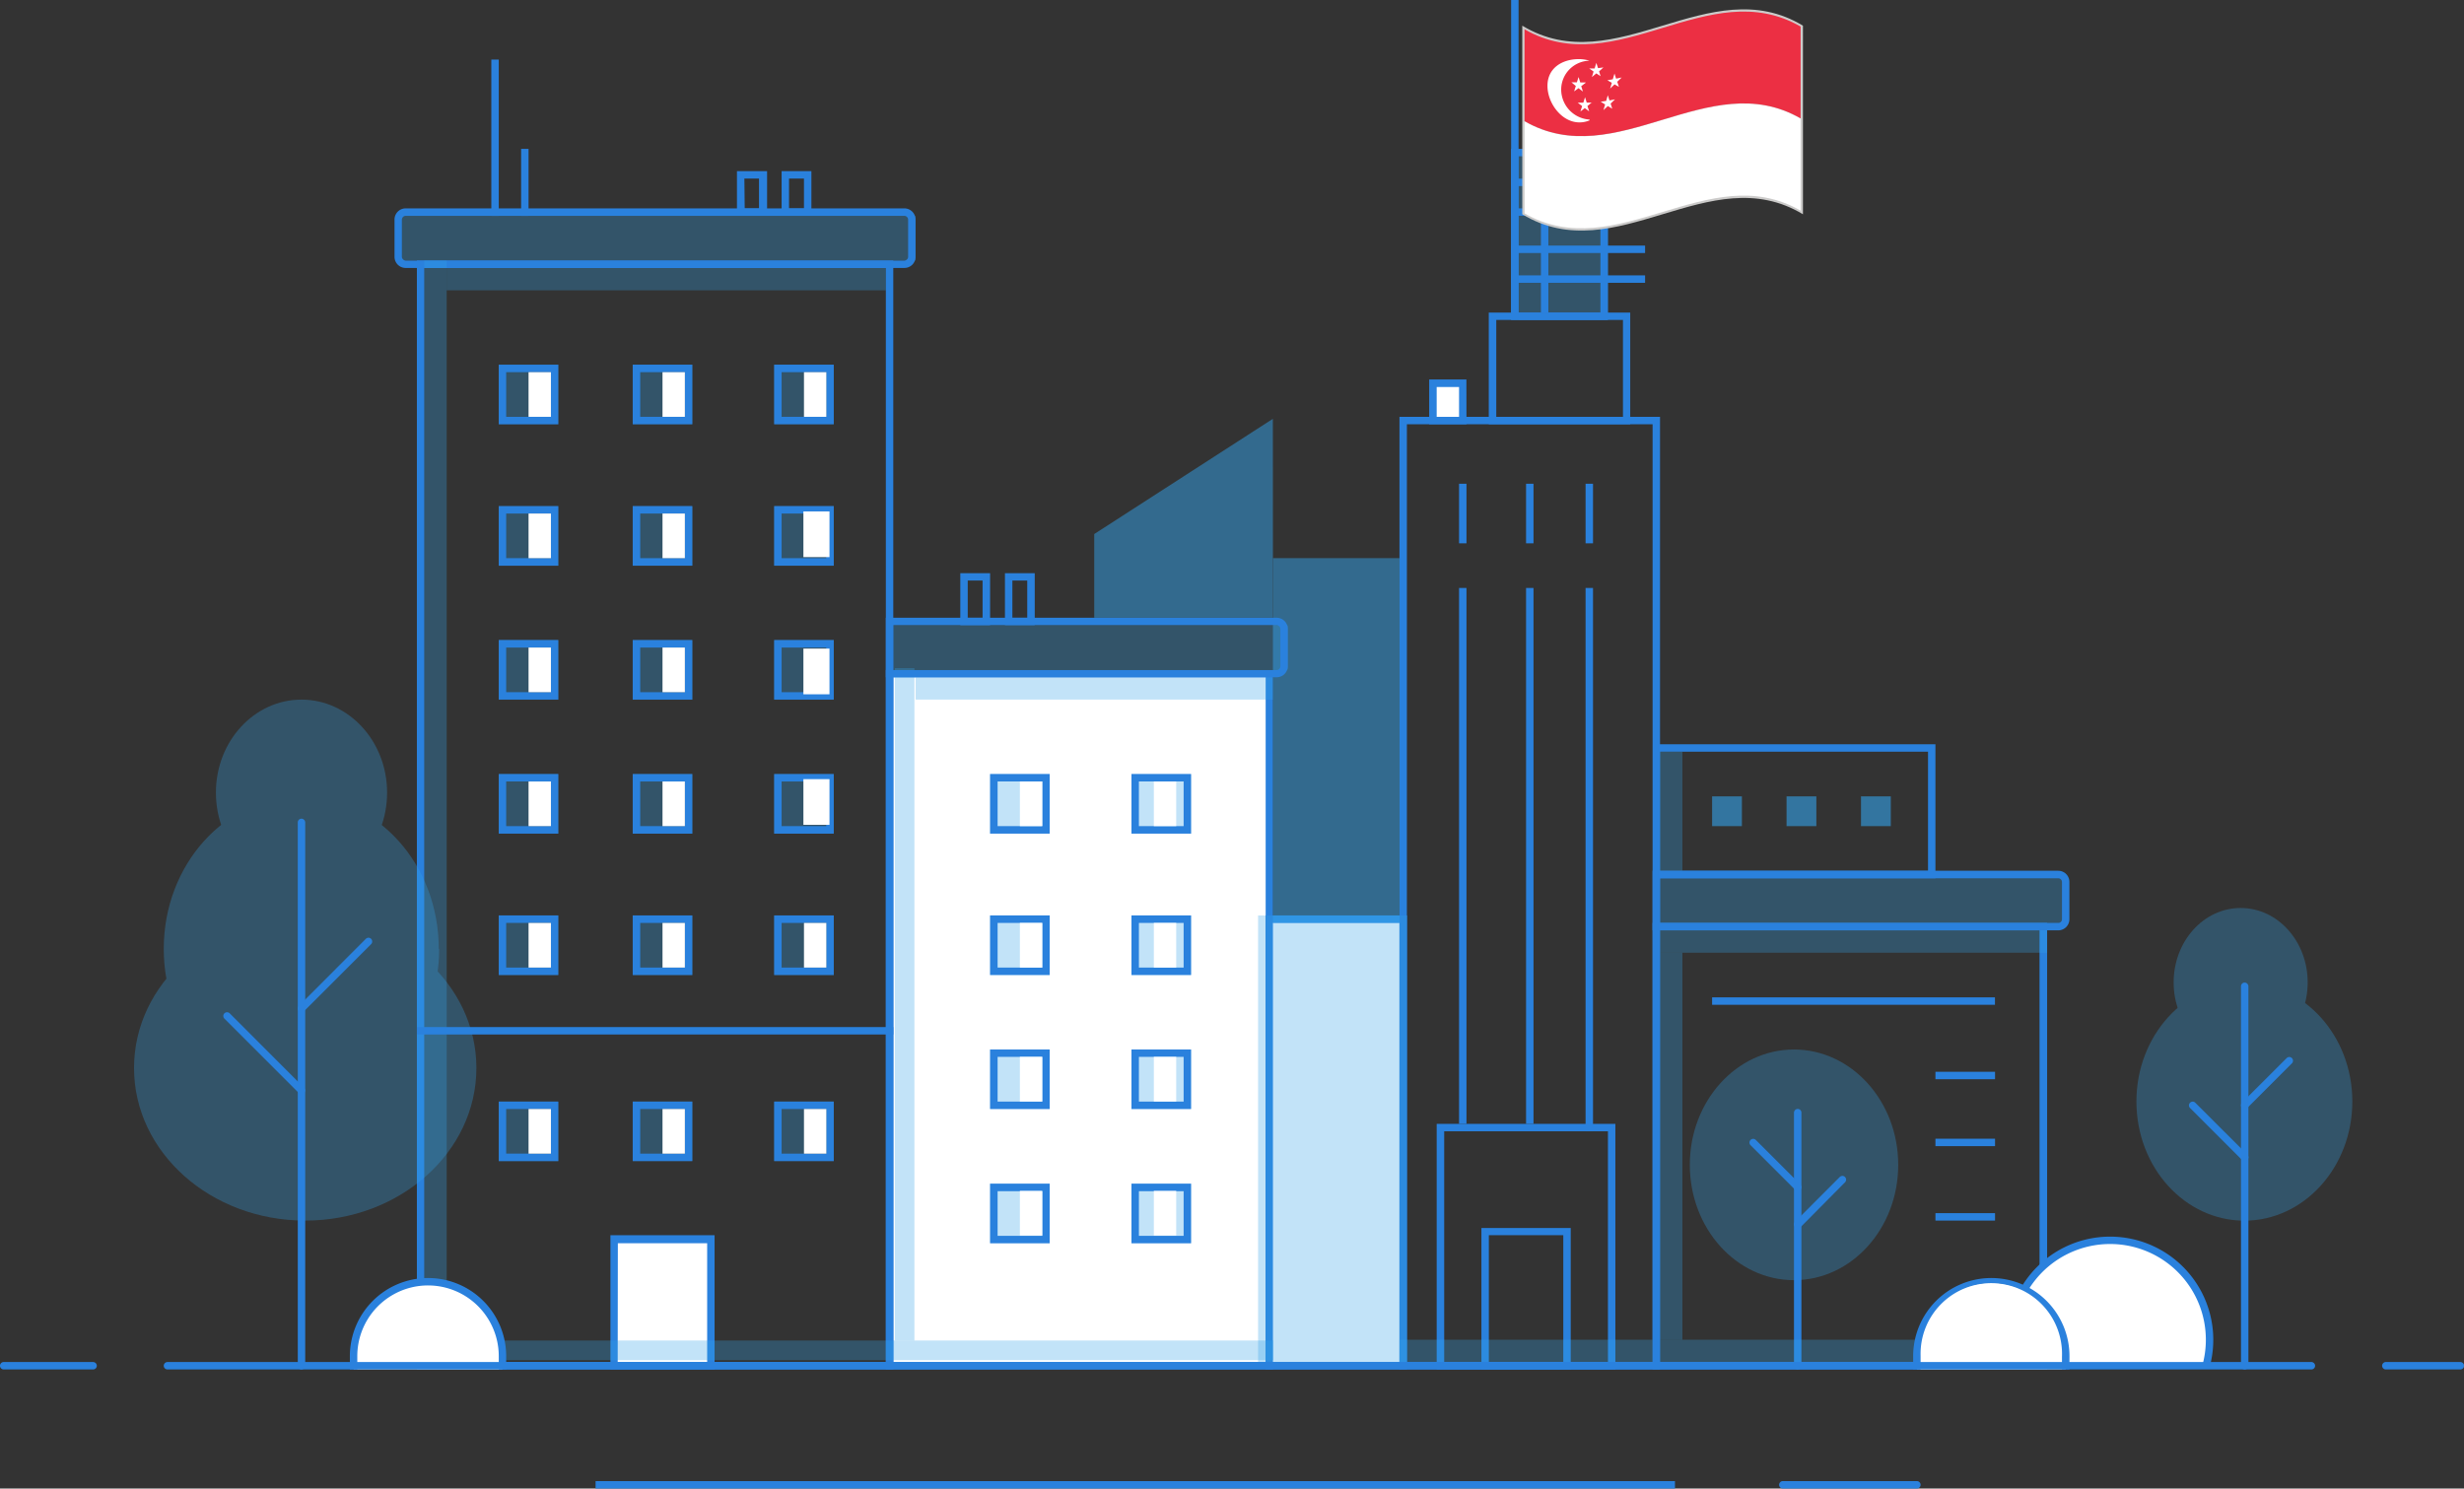 <svg xmlns="http://www.w3.org/2000/svg" xmlns:xlink="http://www.w3.org/1999/xlink" viewBox="0 0 305.16 184.38">
  <rect x="0" y="0" width="305.16" height="184.38" fill="#333333" stroke="none"/>
  <defs>
    <style>
      .cls-1 {
        fill: none;
      }

      .cls-2 {
        clip-path: url(#clip-path);
      }

      .cls-3 {
        fill: #fff;
      }

      .cls-4 {
        fill: #2a81dd;
      }

      .cls-5 {
        clip-path: url(#clip-path-2);
      }

      .cls-6 {
        opacity: 0.3;
      }

      .cls-7 {
        clip-path: url(#clip-path-3);
      }

      .cls-8 {
        fill: #34a2e9;
      }

      .cls-9 {
        clip-path: url(#clip-path-4);
      }

      .cls-10 {
        clip-path: url(#clip-path-5);
      }

      .cls-11 {
        clip-path: url(#clip-path-6);
      }

      .cls-12 {
        opacity: 0.5;
      }

      .cls-13 {
        clip-path: url(#clip-path-7);
      }

      .cls-14 {
        clip-path: url(#clip-path-8);
      }

      .cls-15 {
        clip-path: url(#clip-path-9);
      }

      .cls-16 {
        clip-path: url(#clip-path-10);
      }

      .cls-17 {
        clip-path: url(#clip-path-11);
      }

      .cls-18 {
        clip-path: url(#clip-path-12);
      }

      .cls-19 {
        clip-path: url(#clip-path-13);
      }

      .cls-20 {
        clip-path: url(#clip-path-14);
      }

      .cls-21 {
        clip-path: url(#clip-path-15);
      }

      .cls-22 {
        clip-path: url(#clip-path-16);
      }

      .cls-23 {
        clip-path: url(#clip-path-17);
      }

      .cls-24 {
        clip-path: url(#clip-path-18);
      }

      .cls-25 {
        clip-path: url(#clip-path-19);
      }

      .cls-26 {
        opacity: 0.6;
      }

      .cls-27 {
        clip-path: url(#clip-path-20);
      }

      .cls-28 {
        clip-path: url(#clip-path-21);
      }

      .cls-29 {
        clip-path: url(#clip-path-22);
      }

      .cls-30 {
        clip-path: url(#clip-path-23);
      }

      .cls-31 {
        clip-path: url(#clip-path-24);
      }

      .cls-32 {
        clip-path: url(#clip-path-25);
      }

      .cls-33 {
        clip-path: url(#clip-path-26);
      }

      .cls-34 {
        clip-path: url(#clip-path-27);
      }

      .cls-35 {
        clip-path: url(#clip-path-28);
      }

      .cls-36 {
        clip-path: url(#clip-path-29);
      }

      .cls-37 {
        clip-path: url(#clip-path-30);
      }

      .cls-38 {
        clip-path: url(#clip-path-31);
      }

      .cls-39 {
        clip-path: url(#clip-path-32);
      }

      .cls-40 {
        clip-path: url(#clip-path-33);
      }

      .cls-41 {
        clip-path: url(#clip-path-34);
      }

      .cls-42 {
        clip-path: url(#clip-path-35);
      }

      .cls-43 {
        clip-path: url(#clip-path-36);
      }

      .cls-44 {
        clip-path: url(#clip-path-37);
      }

      .cls-45 {
        clip-path: url(#clip-path-38);
      }

      .cls-46 {
        clip-path: url(#clip-path-39);
      }

      .cls-47 {
        clip-path: url(#clip-path-40);
      }

      .cls-48 {
        clip-path: url(#clip-path-41);
      }

      .cls-49 {
        clip-path: url(#clip-path-42);
      }

      .cls-50 {
        clip-path: url(#clip-path-43);
      }

      .cls-51 {
        clip-path: url(#clip-path-44);
      }

      .cls-52 {
        clip-path: url(#clip-path-45);
      }

      .cls-53 {
        clip-path: url(#clip-path-46);
      }

      .cls-54 {
        clip-path: url(#clip-path-47);
      }

      .cls-55 {
        clip-path: url(#clip-path-48);
      }

      .cls-56 {
        clip-path: url(#clip-path-49);
      }

      .cls-57 {
        clip-path: url(#clip-path-50);
      }

      .cls-58 {
        fill: #cccbca;
      }

      .cls-59 {
        fill: #ec2f43;
      }
    </style>
    <clipPath id="clip-path" transform="translate(0)">
      <rect class="cls-1" width="305.15" height="184.38"/>
    </clipPath>
    <clipPath id="clip-path-2" transform="translate(0)">
      <rect class="cls-1" width="305.16" height="184.38"/>
    </clipPath>
    <clipPath id="clip-path-3" transform="translate(0)">
      <rect class="cls-1" x="264.59" y="112.47" width="26.74" height="38.72"/>
    </clipPath>
    <clipPath id="clip-path-4" transform="translate(0)">
      <rect class="cls-1" x="188.07" y="18.44" width="11.06" height="21.2"/>
    </clipPath>
    <clipPath id="clip-path-5" transform="translate(0)">
      <rect class="cls-1" x="49.78" y="26.74" width="63.61" height="5.53"/>
    </clipPath>
    <clipPath id="clip-path-6" transform="translate(0)">
      <rect class="cls-1" x="155.8" y="113.4" width="18.44" height="55.31"/>
    </clipPath>
    <clipPath id="clip-path-7" transform="translate(0)">
      <rect class="cls-1" x="135.52" y="51.88" width="37.8" height="62.43"/>
    </clipPath>
    <clipPath id="clip-path-8" transform="translate(0)">
      <rect class="cls-1" x="209.28" y="129.99" width="25.81" height="28.58"/>
    </clipPath>
    <clipPath id="clip-path-9" transform="translate(0)">
      <rect class="cls-1" x="205.13" y="108.33" width="50.71" height="6.45"/>
    </clipPath>
    <clipPath id="clip-path-10" transform="translate(0)">
      <rect class="cls-1" x="110.63" y="77.44" width="48.86" height="5.53"/>
    </clipPath>
    <clipPath id="clip-path-11" transform="translate(0)">
      <rect class="cls-1" x="16.59" y="86.66" width="42.41" height="64.53"/>
    </clipPath>
    <clipPath id="clip-path-12" transform="translate(0)">
      <rect class="cls-1" x="205.59" y="115.24" width="47.94" height="2.77"/>
    </clipPath>
    <clipPath id="clip-path-13" transform="translate(0)">
      <rect class="cls-1" x="173.32" y="165.95" width="31.34" height="2.77"/>
    </clipPath>
    <clipPath id="clip-path-14" transform="translate(0)">
      <rect class="cls-1" x="52.59" y="166.05" width="105.12" height="2.43"/>
    </clipPath>
    <clipPath id="clip-path-15" transform="translate(0)">
      <rect class="cls-1" x="205.59" y="165.95" width="34.11" height="2.77"/>
    </clipPath>
    <clipPath id="clip-path-16" transform="translate(0)">
      <rect class="cls-1" x="110.82" y="82.76" width="2.43" height="83.29"/>
    </clipPath>
    <clipPath id="clip-path-17" transform="translate(0)">
      <rect class="cls-1" x="52.55" y="32.27" width="2.77" height="133.68"/>
    </clipPath>
    <clipPath id="clip-path-18" transform="translate(0)">
      <rect class="cls-1" x="113.4" y="83.89" width="44.25" height="2.77"/>
    </clipPath>
    <clipPath id="clip-path-19" transform="translate(0)">
      <rect class="cls-1" x="55.32" y="33.19" width="54.39" height="2.77"/>
    </clipPath>
    <clipPath id="clip-path-20" transform="translate(0)">
      <rect class="cls-1" x="212.04" y="98.64" width="3.69" height="3.69"/>
    </clipPath>
    <clipPath id="clip-path-21" transform="translate(0)">
      <rect class="cls-1" x="221.26" y="98.64" width="3.69" height="3.69"/>
    </clipPath>
    <clipPath id="clip-path-22" transform="translate(0)">
      <rect class="cls-1" x="230.48" y="98.64" width="3.69" height="3.69"/>
    </clipPath>
    <clipPath id="clip-path-23" transform="translate(0)">
      <rect class="cls-1" x="140.13" y="129.99" width="7.38" height="7.38"/>
    </clipPath>
    <clipPath id="clip-path-24" transform="translate(0)">
      <rect class="cls-1" x="122.62" y="129.99" width="7.38" height="7.38"/>
    </clipPath>
    <clipPath id="clip-path-25" transform="translate(0)">
      <rect class="cls-1" x="140.13" y="146.59" width="7.38" height="7.38"/>
    </clipPath>
    <clipPath id="clip-path-26" transform="translate(0)">
      <rect class="cls-1" x="122.62" y="146.59" width="7.38" height="7.38"/>
    </clipPath>
    <clipPath id="clip-path-27" transform="translate(0)">
      <rect class="cls-1" x="140.13" y="95.88" width="7.38" height="7.38"/>
    </clipPath>
    <clipPath id="clip-path-28" transform="translate(0)">
      <rect class="cls-1" x="122.62" y="95.88" width="7.38" height="7.38"/>
    </clipPath>
    <clipPath id="clip-path-29" transform="translate(0)">
      <rect class="cls-1" x="140.13" y="113.4" width="7.38" height="7.38"/>
    </clipPath>
    <clipPath id="clip-path-30" transform="translate(0)">
      <rect class="cls-1" x="122.62" y="113.4" width="7.38" height="7.38"/>
    </clipPath>
    <clipPath id="clip-path-31" transform="translate(0)">
      <rect class="cls-1" x="95.88" y="45.17" width="7.38" height="7.38"/>
    </clipPath>
    <clipPath id="clip-path-32" transform="translate(0)">
      <rect class="cls-1" x="78.36" y="45.17" width="7.38" height="7.38"/>
    </clipPath>
    <clipPath id="clip-path-33" transform="translate(0)">
      <rect class="cls-1" x="95.88" y="62.69" width="7.38" height="7.38"/>
    </clipPath>
    <clipPath id="clip-path-34" transform="translate(0)">
      <rect class="cls-1" x="78.36" y="62.69" width="7.38" height="7.38"/>
    </clipPath>
    <clipPath id="clip-path-35" transform="translate(0)">
      <rect class="cls-1" x="95.88" y="79.29" width="7.38" height="7.38"/>
    </clipPath>
    <clipPath id="clip-path-36" transform="translate(0)">
      <rect class="cls-1" x="78.36" y="79.29" width="7.38" height="7.38"/>
    </clipPath>
    <clipPath id="clip-path-37" transform="translate(0)">
      <rect class="cls-1" x="95.88" y="95.88" width="7.38" height="7.38"/>
    </clipPath>
    <clipPath id="clip-path-38" transform="translate(0)">
      <rect class="cls-1" x="78.36" y="95.88" width="7.38" height="7.38"/>
    </clipPath>
    <clipPath id="clip-path-39" transform="translate(0)">
      <rect class="cls-1" x="61.77" y="45.17" width="7.38" height="7.38"/>
    </clipPath>
    <clipPath id="clip-path-40" transform="translate(0)">
      <rect class="cls-1" x="61.77" y="62.69" width="7.38" height="7.38"/>
    </clipPath>
    <clipPath id="clip-path-41" transform="translate(0)">
      <rect class="cls-1" x="61.77" y="79.29" width="7.38" height="7.38"/>
    </clipPath>
    <clipPath id="clip-path-42" transform="translate(0)">
      <rect class="cls-1" x="61.77" y="95.88" width="7.38" height="7.38"/>
    </clipPath>
    <clipPath id="clip-path-43" transform="translate(0)">
      <rect class="cls-1" x="95.88" y="113.4" width="7.38" height="7.38"/>
    </clipPath>
    <clipPath id="clip-path-44" transform="translate(0)">
      <rect class="cls-1" x="78.36" y="113.4" width="7.38" height="7.38"/>
    </clipPath>
    <clipPath id="clip-path-45" transform="translate(0)">
      <rect class="cls-1" x="61.77" y="113.4" width="7.38" height="7.38"/>
    </clipPath>
    <clipPath id="clip-path-46" transform="translate(0)">
      <rect class="cls-1" x="95.88" y="136.44" width="7.38" height="7.38"/>
    </clipPath>
    <clipPath id="clip-path-47" transform="translate(0)">
      <rect class="cls-1" x="78.36" y="136.44" width="7.38" height="7.38"/>
    </clipPath>
    <clipPath id="clip-path-48" transform="translate(0)">
      <rect class="cls-1" x="61.77" y="136.44" width="7.38" height="7.38"/>
    </clipPath>
    <clipPath id="clip-path-49" transform="translate(0)">
      <rect class="cls-1" x="205.59" y="118.01" width="2.77" height="47.94"/>
    </clipPath>
    <clipPath id="clip-path-50" transform="translate(0)">
      <rect class="cls-1" x="205.59" y="93.11" width="2.77" height="14.75"/>
    </clipPath>
  </defs>
  <g id="Layer_2" data-name="Layer 2">
    <g id="Layer_1-2" data-name="Layer 1">
      <g id="Group_1011" data-name="Group 1011">
        <g class="cls-2">
          <g id="Group_525-2" data-name="Group 525-2">
            <rect id="Rectangle_244-2" data-name="Rectangle 244-2" class="cls-3" x="110.17" y="83.43" width="47.02" height="85.74"/>
            <path id="Path_1225-2" data-name="Path 1225-2" class="cls-4" d="M157.65,169.63H109.71V83h47.94Zm-47-.92h46.1V83.9h-46.1Z" transform="translate(0)"/>
            <g id="Group_524-2" data-name="Group 524-2">
              <g class="cls-5">
                <g id="Group_523-2" data-name="Group 523-2">
                  <g id="Group_381-2" data-name="Group 381-2" class="cls-6">
                    <g id="Group_380-2" data-name="Group 380-2">
                      <g class="cls-7">
                        <g id="Group_379-2" data-name="Group 379-2">
                          <path id="Path_1226-2" data-name="Path 1226-2" class="cls-8" d="M291.33,136.44c0,8.15-6,14.76-13.37,14.76s-13.37-6.6-13.37-14.76,6-14.75,13.37-14.75,13.37,6.6,13.37,14.75" transform="translate(0)"/>
                          <path id="Path_1227-2" data-name="Path 1227-2" class="cls-8" d="M285.8,121.69c0,5.09-3.72,9.22-8.3,9.22s-8.3-4.13-8.3-9.22,3.71-9.22,8.3-9.22,8.3,4.13,8.3,9.22" transform="translate(0)"/>
                        </g>
                      </g>
                    </g>
                  </g>
                  <path id="Path_1228-2" data-name="Path 1228-2" class="cls-4" d="M278,169.63a.45.45,0,0,1-.46-.46v-47a.46.46,0,0,1,.46-.46.47.47,0,0,1,.46.46h0v47a.46.46,0,0,1-.46.46" transform="translate(0)"/>
                  <path id="Path_1229-2" data-name="Path 1229-2" class="cls-4" d="M278,137.37a.47.47,0,0,1-.46-.46.49.49,0,0,1,.13-.33l5.54-5.53a.46.46,0,0,1,.65.65h0l-5.53,5.53a.47.47,0,0,1-.33.14" transform="translate(0)"/>
                  <path id="Path_1230-2" data-name="Path 1230-2" class="cls-4" d="M278,143.82a.47.47,0,0,1-.33-.14l-6.45-6.45a.46.46,0,0,1,.65-.65l6.46,6.45a.46.46,0,0,1,0,.65.47.47,0,0,1-.33.14" transform="translate(0)"/>
                  <rect id="Rectangle_246-2" data-name="Rectangle 246-2" class="cls-4" x="73.76" y="183.46" width="133.68" height="0.92"/>
                  <path id="Path_1231-2" data-name="Path 1231-2" class="cls-4" d="M237.4,184.38H220.8a.46.46,0,1,1,0-.92h16.6a.46.46,0,0,1,0,.92" transform="translate(0)"/>
                  <path id="Path_1232-2" data-name="Path 1232-2" class="cls-4" d="M253.53,169.63H204.67V114.32h48.86Zm-47.94-.92h47V115.24h-47Z" transform="translate(0)"/>
                  <rect id="Rectangle_247-2" data-name="Rectangle 247-2" class="cls-3" x="157.19" y="113.86" width="16.59" height="55.31"/>
                  <path id="Path_1233-2" data-name="Path 1233-2" class="cls-4" d="M174.24,169.63H156.73V113.39h17.51Zm-16.59-.92h15.67V114.32H157.65Z" transform="translate(0)"/>
                  <path id="Path_1234-2" data-name="Path 1234-2" class="cls-4" d="M110.63,169.63h-59V32.27h59Zm-58.08-.92h57.16V33.19H52.55Z" transform="translate(0)"/>
                  <path id="Path_1235-2" data-name="Path 1235-2" class="cls-4" d="M205.59,169.63H173.32v-118h32.27Zm-31.35-.92h30.43V52.55H174.24Z" transform="translate(0)"/>
                  <g id="Group_384-2" data-name="Group 384-2" class="cls-6">
                    <g id="Group_383-2" data-name="Group 383-2">
                      <g class="cls-9">
                        <g id="Group_382-2" data-name="Group 382-2">
                          <rect id="Rectangle_248-2" data-name="Rectangle 248-2" class="cls-8" x="188.07" y="18.44" width="11.06" height="21.2"/>
                        </g>
                      </g>
                    </g>
                  </g>
                  <path id="Path_1236-2" data-name="Path 1236-2" class="cls-4" d="M199.14,39.64h-12V18.44h12Zm-11.07-.92h10.14V19.36H188.07Z" transform="translate(0)"/>
                  <rect id="Rectangle_250-2" data-name="Rectangle 250-2" class="cls-4" x="187.15" y="22.13" width="16.59" height="0.92"/>
                  <rect id="Rectangle_251-2" data-name="Rectangle 251-2" class="cls-4" x="187.15" y="25.81" width="16.59" height="0.92"/>
                  <rect id="Rectangle_252-2" data-name="Rectangle 252-2" class="cls-4" x="187.15" y="30.42" width="16.59" height="0.92"/>
                  <rect id="Rectangle_253-2" data-name="Rectangle 253-2" class="cls-4" x="187.15" y="34.11" width="16.59" height="0.92"/>
                  <rect id="Rectangle_254-2" data-name="Rectangle 254-2" class="cls-4" x="190.84" y="9.22" width="0.92" height="29.5"/>
                  <rect id="Rectangle_255-2" data-name="Rectangle 255-2" class="cls-4" x="187.15" width="0.92" height="38.72"/>
                  <rect id="Rectangle_256-2" data-name="Rectangle 256-2" class="cls-4" x="64.54" y="18.44" width="0.92" height="8.3"/>
                  <rect id="Rectangle_257-2" data-name="Rectangle 257-2" class="cls-4" x="60.85" y="7.38" width="0.92" height="19.36"/>
                  <g id="Group_387-2" data-name="Group 387-2" class="cls-6">
                    <g id="Group_386-2" data-name="Group 386-2">
                      <g class="cls-10">
                        <g id="Group_385-2" data-name="Group 385-2">
                          <path id="Path_1237-2" data-name="Path 1237-2" class="cls-8" d="M113.29,26.74H49.89a.11.11,0,0,0-.11.11v5.31a.11.11,0,0,0,.11.11h63.4a.11.11,0,0,0,.11-.11h0V26.85a.11.11,0,0,0-.11-.11h0" transform="translate(0)"/>
                        </g>
                      </g>
                    </g>
                  </g>
                  <path id="Path_1238-2" data-name="Path 1238-2" class="cls-4" d="M112,33.19H50.24a1.38,1.38,0,0,1-1.38-1.38V27.2a1.38,1.38,0,0,1,1.38-1.39H112a1.39,1.39,0,0,1,1.39,1.39v4.61A1.38,1.38,0,0,1,112,33.19M50.24,26.74a.46.46,0,0,0-.46.46v4.61a.47.47,0,0,0,.46.46H112a.47.47,0,0,0,.47-.46V27.2a.47.47,0,0,0-.47-.46Z" transform="translate(0)"/>
                  <rect id="Rectangle_259-2" data-name="Rectangle 259-2" class="cls-3" x="177.47" y="47.48" width="3.69" height="4.61"/>
                  <path id="Path_1239-2" data-name="Path 1239-2" class="cls-4" d="M181.62,52.55H177V47h4.61Zm-3.69-.92h2.77V47.94h-2.77Z" transform="translate(0)"/>
                  <g id="Group_390-2" data-name="Group 390-2" class="cls-6">
                    <g id="Group_389-2" data-name="Group 389-2">
                      <g class="cls-11">
                        <g id="Group_388-2" data-name="Group 388-2">
                          <rect id="Rectangle_260-2" data-name="Rectangle 260-2" class="cls-8" x="155.81" y="113.4" width="18.44" height="55.31"/>
                        </g>
                      </g>
                    </g>
                  </g>
                  <g id="Group_393-2" data-name="Group 393-2" class="cls-12">
                    <g id="Group_392-2" data-name="Group 392-2">
                      <g class="cls-13">
                        <g id="Group_391-2" data-name="Group 391-2">
                          <path id="Path_1240-2" data-name="Path 1240-2" class="cls-8" d="M157.65,76.52H135.52V66.15l22.12-14.27Z" transform="translate(0)"/>
                          <rect id="Rectangle_262-2" data-name="Rectangle 262-2" class="cls-8" x="157.65" y="69.14" width="15.67" height="45.17"/>
                        </g>
                      </g>
                    </g>
                  </g>
                  <g id="Group_396-2" data-name="Group 396-2" class="cls-6">
                    <g id="Group_395-2" data-name="Group 395-2">
                      <g class="cls-14">
                        <g id="Group_394-2" data-name="Group 394-2">
                          <path id="Path_1241-2" data-name="Path 1241-2" class="cls-8" d="M235.09,144.28c0,7.89-5.78,14.29-12.91,14.29s-12.9-6.4-12.9-14.29S215.06,130,222.18,130s12.91,6.4,12.91,14.29" transform="translate(0)"/>
                        </g>
                      </g>
                    </g>
                  </g>
                  <path id="Path_1242-2" data-name="Path 1242-2" class="cls-4" d="M222.64,169.63a.46.46,0,0,1-.46-.46h0V137.83a.47.47,0,0,1,.46-.47.46.46,0,0,1,.46.46h0v31.34a.45.45,0,0,1-.46.46h0" transform="translate(0)"/>
                  <path id="Path_1243-2" data-name="Path 1243-2" class="cls-4" d="M222.64,152.12a.47.47,0,0,1-.46-.46.45.45,0,0,1,.14-.33l5.53-5.54a.46.46,0,0,1,.65,0,.47.47,0,0,1,0,.66L223,152a.49.49,0,0,1-.33.13" transform="translate(0)"/>
                  <path id="Path_1244-2" data-name="Path 1244-2" class="cls-4" d="M222.64,147.51a.43.43,0,0,1-.32-.14l-5.53-5.53a.46.46,0,0,1,.65-.65l5.53,5.53a.46.46,0,0,1,0,.65.45.45,0,0,1-.33.14" transform="translate(0)"/>
                  <rect id="Rectangle_265-2" data-name="Rectangle 265-2" class="cls-4" x="180.7" y="72.83" width="0.92" height="66.38"/>
                  <rect id="Rectangle_266-2" data-name="Rectangle 266-2" class="cls-4" x="189" y="72.83" width="0.92" height="66.38"/>
                  <rect id="Rectangle_267-2" data-name="Rectangle 267-2" class="cls-4" x="196.37" y="72.83" width="0.92" height="67.3"/>
                  <path id="Path_1245-2" data-name="Path 1245-2" class="cls-4" d="M200.06,169.63H177.93V139.21h22.13Zm-21.2-.92h20.28V140.13H178.86Z" transform="translate(0)"/>
                  <path id="Path_1246-2" data-name="Path 1246-2" class="cls-4" d="M194.53,169.63H183.47V152.11h11.06Zm-10.14-.92h9.22V153h-9.22Z" transform="translate(0)"/>
                  <rect id="Rectangle_268-2" data-name="Rectangle 268-2" class="cls-3" x="76.06" y="153.5" width="11.98" height="15.67"/>
                  <path id="Path_1247-2" data-name="Path 1247-2" class="cls-4" d="M88.5,169.63H75.6V153H88.5Zm-12-.92H87.58V154H76.52Z" transform="translate(0)"/>
                  <path id="Path_1248-2" data-name="Path 1248-2" class="cls-4" d="M201.9,52.55H184.38V38.72H201.9Zm-16.59-.92H201v-12H185.31Z" transform="translate(0)"/>
                  <g id="Group_399-2" data-name="Group 399-2" class="cls-6">
                    <g id="Group_398-2" data-name="Group 398-2">
                      <g class="cls-15">
                        <g id="Group_397-2" data-name="Group 397-2">
                          <path id="Path_1249-2" data-name="Path 1249-2" class="cls-8" d="M255.72,114.78H205.13v-6.45h50.59a.1.1,0,0,1,.11.11h0v6.23a.11.11,0,0,1-.11.11" transform="translate(0)"/>
                        </g>
                      </g>
                    </g>
                  </g>
                  <path id="Path_1250-2" data-name="Path 1250-2" class="cls-4" d="M254.91,115.24H204.67v-7.38h50.24a1.38,1.38,0,0,1,1.38,1.38v4.62a1.38,1.38,0,0,1-1.38,1.38m-49.32-.92h49.32a.45.45,0,0,0,.46-.46v-4.61a.46.46,0,0,0-.46-.46H205.59Z" transform="translate(0)"/>
                  <g id="Group_402-2" data-name="Group 402-2" class="cls-6">
                    <g id="Group_401-2" data-name="Group 401-2">
                      <g class="cls-16">
                        <g id="Group_400-2" data-name="Group 400-2">
                          <path id="Path_1251-2" data-name="Path 1251-2" class="cls-8" d="M159.38,83H110.63V77.44h48.75a.11.11,0,0,1,.11.11v5.31a.11.11,0,0,1-.11.11" transform="translate(0)"/>
                        </g>
                      </g>
                    </g>
                  </g>
                  <rect id="Rectangle_271-2" data-name="Rectangle 271-2" class="cls-4" x="180.7" y="59.92" width="0.92" height="7.38"/>
                  <rect id="Rectangle_272-2" data-name="Rectangle 272-2" class="cls-4" x="189" y="59.92" width="0.92" height="7.38"/>
                  <rect id="Rectangle_273-2" data-name="Rectangle 273-2" class="cls-4" x="196.37" y="59.92" width="0.92" height="7.38"/>
                  <path id="Path_1252-2" data-name="Path 1252-2" class="cls-4" d="M239.7,108.79h-35V92.19h35Zm-34.11-.93h33.19V93.11H205.59Z" transform="translate(0)"/>
                  <g id="Group_405-2" data-name="Group 405-2" class="cls-6">
                    <g id="Group_404-2" data-name="Group 404-2">
                      <g class="cls-17">
                        <g id="Group_403-2" data-name="Group 403-2">
                          <path id="Path_1253-2" data-name="Path 1253-2" class="cls-8" d="M54.39,117.54c0,10.44-7.63,18.9-17,18.9S20.28,128,20.28,117.54s7.64-18.9,17.06-18.9,17,8.46,17,18.9" transform="translate(0)"/>
                          <path id="Path_1254-2" data-name="Path 1254-2" class="cls-8" d="M59,132.29c0,10.44-9.49,18.9-21.2,18.9s-21.2-8.46-21.2-18.9,9.5-18.9,21.2-18.9S59,121.86,59,132.29" transform="translate(0)"/>
                          <path id="Path_1255-2" data-name="Path 1255-2" class="cls-8" d="M47.94,98.18c0,6.37-4.75,11.53-10.6,11.53s-10.6-5.16-10.6-11.53,4.75-11.52,10.6-11.52,10.6,5.16,10.6,11.52" transform="translate(0)"/>
                        </g>
                      </g>
                    </g>
                  </g>
                  <path id="Path_1256-2" data-name="Path 1256-2" class="cls-4" d="M37.34,169.63a.45.45,0,0,1-.46-.46v-67.3a.46.46,0,0,1,.46-.46.47.47,0,0,1,.46.46v67.3a.46.46,0,0,1-.46.46" transform="translate(0)"/>
                  <path id="Path_1257-2" data-name="Path 1257-2" class="cls-4" d="M37.34,125.38a.45.45,0,0,1-.46-.46.46.46,0,0,1,.13-.32l8.3-8.31a.46.46,0,0,1,.65,0,.47.47,0,0,1,0,.66h0l-8.3,8.3a.46.46,0,0,1-.32.13" transform="translate(0)"/>
                  <path id="Path_1258-2" data-name="Path 1258-2" class="cls-4" d="M37.34,135.52a.51.51,0,0,1-.33-.13l-9.22-9.22a.46.46,0,0,1,0-.65.47.47,0,0,1,.66,0h0l9.21,9.22a.46.46,0,0,1-.32.78" transform="translate(0)"/>
                  <path id="Path_1259-2" data-name="Path 1259-2" class="cls-4" d="M11.52,169.63H.46a.46.46,0,1,1,0-.92H11.52a.47.47,0,0,1,.47.46.46.46,0,0,1-.46.46h0" transform="translate(0)"/>
                  <path id="Path_1260-2" data-name="Path 1260-2" class="cls-4" d="M304.69,169.63h-9.21a.46.46,0,1,1,0-.92h9.22a.47.47,0,0,1,.47.46.46.46,0,0,1-.46.46h0" transform="translate(0)"/>
                  <rect id="Rectangle_275-2" data-name="Rectangle 275-2" class="cls-4" x="212.04" y="123.54" width="35.03" height="0.92"/>
                  <rect id="Rectangle_276-2" data-name="Rectangle 276-2" class="cls-4" x="239.7" y="132.76" width="7.38" height="0.92"/>
                  <rect id="Rectangle_277-2" data-name="Rectangle 277-2" class="cls-4" x="239.7" y="141.05" width="7.38" height="0.92"/>
                  <rect id="Rectangle_278-2" data-name="Rectangle 278-2" class="cls-4" x="239.7" y="150.27" width="7.38" height="0.92"/>
                  <g id="Group_408-2" data-name="Group 408-2" class="cls-6">
                    <g id="Group_407-2" data-name="Group 407-2">
                      <g class="cls-18">
                        <g id="Group_406-2" data-name="Group 406-2">
                          <rect id="Rectangle_279-2" data-name="Rectangle 279-2" class="cls-8" x="205.59" y="115.24" width="47.94" height="2.77"/>
                        </g>
                      </g>
                    </g>
                  </g>
                  <g id="Group_411-2" data-name="Group 411-2" class="cls-6">
                    <g id="Group_410-2" data-name="Group 410-2">
                      <g class="cls-19">
                        <g id="Group_409-2" data-name="Group 409-2">
                          <rect id="Rectangle_281-2" data-name="Rectangle 281-2" class="cls-8" x="173.32" y="165.95" width="31.34" height="2.77"/>
                        </g>
                      </g>
                    </g>
                  </g>
                  <g id="Group_414-2" data-name="Group 414-2" class="cls-6">
                    <g id="Group_413-2" data-name="Group 413-2">
                      <g class="cls-20">
                        <g id="Group_412-2" data-name="Group 412-2">
                          <rect id="Rectangle_283-2" data-name="Rectangle 283-2" class="cls-8" x="52.59" y="166.05" width="105.12" height="2.43"/>
                        </g>
                      </g>
                    </g>
                  </g>
                  <g id="Group_417-2" data-name="Group 417-2" class="cls-6">
                    <g id="Group_416-2" data-name="Group 416-2">
                      <g class="cls-21">
                        <g id="Group_415-2" data-name="Group 415-2">
                          <rect id="Rectangle_285-2" data-name="Rectangle 285-2" class="cls-8" x="205.59" y="165.95" width="34.11" height="2.77"/>
                        </g>
                      </g>
                    </g>
                  </g>
                  <g id="Group_420-2" data-name="Group 420-2" class="cls-6">
                    <g id="Group_419-2" data-name="Group 419-2">
                      <g class="cls-22">
                        <g id="Group_418-2" data-name="Group 418-2">
                          <rect id="Rectangle_287-2" data-name="Rectangle 287-2" class="cls-8" x="110.82" y="82.76" width="2.43" height="83.29"/>
                        </g>
                      </g>
                    </g>
                  </g>
                  <g id="Group_423-2" data-name="Group 423-2" class="cls-6">
                    <g id="Group_422-2" data-name="Group 422-2">
                      <g class="cls-23">
                        <g id="Group_421-2" data-name="Group 421-2">
                          <rect id="Rectangle_289-2" data-name="Rectangle 289-2" class="cls-8" x="52.55" y="32.27" width="2.77" height="133.68"/>
                        </g>
                      </g>
                    </g>
                  </g>
                  <g id="Group_426-2" data-name="Group 426-2" class="cls-6">
                    <g id="Group_425-2" data-name="Group 425-2">
                      <g class="cls-24">
                        <g id="Group_424-2" data-name="Group 424-2">
                          <rect id="Rectangle_291-2" data-name="Rectangle 291-2" class="cls-8" x="113.4" y="83.89" width="44.25" height="2.77"/>
                        </g>
                      </g>
                    </g>
                  </g>
                  <g id="Group_429-2" data-name="Group 429-2" class="cls-6">
                    <g id="Group_428-2" data-name="Group 428-2">
                      <g class="cls-25">
                        <g id="Group_427-2" data-name="Group 427-2">
                          <rect id="Rectangle_293-2" data-name="Rectangle 293-2" class="cls-8" x="55.32" y="33.19" width="54.39" height="2.77"/>
                        </g>
                      </g>
                    </g>
                  </g>
                  <g id="Group_432-2" data-name="Group 432-2" class="cls-26">
                    <g id="Group_431-2" data-name="Group 431-2">
                      <g class="cls-27">
                        <g id="Group_430-2" data-name="Group 430-2">
                          <rect id="Rectangle_295-2" data-name="Rectangle 295-2" class="cls-8" x="212.04" y="98.64" width="3.69" height="3.69"/>
                        </g>
                      </g>
                    </g>
                  </g>
                  <g id="Group_435-2" data-name="Group 435-2" class="cls-26">
                    <g id="Group_434-2" data-name="Group 434-2">
                      <g class="cls-28">
                        <g id="Group_433-2" data-name="Group 433-2">
                          <rect id="Rectangle_297-2" data-name="Rectangle 297-2" class="cls-8" x="221.26" y="98.64" width="3.69" height="3.69"/>
                        </g>
                      </g>
                    </g>
                  </g>
                  <g id="Group_438-2" data-name="Group 438-2" class="cls-26">
                    <g id="Group_437-2" data-name="Group 437-2">
                      <g class="cls-29">
                        <g id="Group_436-2" data-name="Group 436-2">
                          <rect id="Rectangle_299-2" data-name="Rectangle 299-2" class="cls-8" x="230.48" y="98.64" width="3.69" height="3.69"/>
                        </g>
                      </g>
                    </g>
                  </g>
                  <g id="Group_441-2" data-name="Group 441-2" class="cls-6">
                    <g id="Group_440-2" data-name="Group 440-2">
                      <g class="cls-30">
                        <g id="Group_439-2" data-name="Group 439-2">
                          <rect id="Rectangle_301-2" data-name="Rectangle 301-2" class="cls-8" x="140.13" y="129.99" width="7.38" height="7.38"/>
                        </g>
                      </g>
                    </g>
                  </g>
                  <g id="Group_444-2" data-name="Group 444-2" class="cls-6">
                    <g id="Group_443-2" data-name="Group 443-2">
                      <g class="cls-31">
                        <g id="Group_442-2" data-name="Group 442-2">
                          <rect id="Rectangle_303-2" data-name="Rectangle 303-2" class="cls-8" x="122.62" y="129.99" width="7.38" height="7.38"/>
                        </g>
                      </g>
                    </g>
                  </g>
                  <path id="Path_1261-2" data-name="Path 1261-2" class="cls-4" d="M147.51,137.37h-7.38V130h7.38Zm-6.46-.92h5.54v-5.54h-5.54Z" transform="translate(0)"/>
                  <path id="Path_1262-2" data-name="Path 1262-2" class="cls-4" d="M130,137.37h-7.38V130H130Zm-6.45-.92h5.53v-5.54h-5.53Z" transform="translate(0)"/>
                  <g id="Group_447-2" data-name="Group 447-2" class="cls-6">
                    <g id="Group_446-2" data-name="Group 446-2">
                      <g class="cls-32">
                        <g id="Group_445-2" data-name="Group 445-2">
                          <rect id="Rectangle_305-2" data-name="Rectangle 305-2" class="cls-8" x="140.13" y="146.59" width="7.38" height="7.38"/>
                        </g>
                      </g>
                    </g>
                  </g>
                  <g id="Group_450-2" data-name="Group 450-2" class="cls-6">
                    <g id="Group_449-2" data-name="Group 449-2">
                      <g class="cls-33">
                        <g id="Group_448-2" data-name="Group 448-2">
                          <rect id="Rectangle_307-2" data-name="Rectangle 307-2" class="cls-8" x="122.62" y="146.59" width="7.38" height="7.38"/>
                        </g>
                      </g>
                    </g>
                  </g>
                  <path id="Path_1263-2" data-name="Path 1263-2" class="cls-4" d="M147.51,154h-7.38v-7.38h7.38Zm-6.46-.92h5.54v-5.53h-5.54Z" transform="translate(0)"/>
                  <path id="Path_1264-2" data-name="Path 1264-2" class="cls-4" d="M130,154h-7.38v-7.38H130Zm-6.45-.92h5.53v-5.53h-5.53Z" transform="translate(0)"/>
                  <g id="Group_453-2" data-name="Group 453-2" class="cls-6">
                    <g id="Group_452-2" data-name="Group 452-2">
                      <g class="cls-34">
                        <g id="Group_451-2" data-name="Group 451-2">
                          <rect id="Rectangle_309-2" data-name="Rectangle 309-2" class="cls-8" x="140.13" y="95.88" width="7.38" height="7.38"/>
                        </g>
                      </g>
                    </g>
                  </g>
                  <g id="Group_456-2" data-name="Group 456-2" class="cls-6">
                    <g id="Group_455-2" data-name="Group 455-2">
                      <g class="cls-35">
                        <g id="Group_454-2" data-name="Group 454-2">
                          <rect id="Rectangle_311-2" data-name="Rectangle 311-2" class="cls-8" x="122.62" y="95.88" width="7.38" height="7.38"/>
                        </g>
                      </g>
                    </g>
                  </g>
                  <path id="Path_1265-2" data-name="Path 1265-2" class="cls-4" d="M147.51,103.26h-7.38V95.88h7.38Zm-6.46-.93h5.54V96.8h-5.54Z" transform="translate(0)"/>
                  <path id="Path_1266-2" data-name="Path 1266-2" class="cls-4" d="M130,103.26h-7.38V95.88H130Zm-6.45-.93h5.53V96.8h-5.53Z" transform="translate(0)"/>
                  <g id="Group_459-2" data-name="Group 459-2" class="cls-6">
                    <g id="Group_458-2" data-name="Group 458-2">
                      <g class="cls-36">
                        <g id="Group_457-2" data-name="Group 457-2">
                          <rect id="Rectangle_313-2" data-name="Rectangle 313-2" class="cls-8" x="140.13" y="113.4" width="7.38" height="7.38"/>
                        </g>
                      </g>
                    </g>
                  </g>
                  <g id="Group_462-2" data-name="Group 462-2" class="cls-6">
                    <g id="Group_461-2" data-name="Group 461-2">
                      <g class="cls-37">
                        <g id="Group_460-2" data-name="Group 460-2">
                          <rect id="Rectangle_315-2" data-name="Rectangle 315-2" class="cls-8" x="122.62" y="113.4" width="7.38" height="7.38"/>
                        </g>
                      </g>
                    </g>
                  </g>
                  <path id="Path_1267-2" data-name="Path 1267-2" class="cls-4" d="M147.51,120.77h-7.38v-7.38h7.38Zm-6.46-.92h5.54v-5.53h-5.54Z" transform="translate(0)"/>
                  <path id="Path_1268-2" data-name="Path 1268-2" class="cls-4" d="M130,120.77h-7.38v-7.38H130Zm-6.45-.92h5.53v-5.53h-5.53Z" transform="translate(0)"/>
                  <rect id="Rectangle_317-2" data-name="Rectangle 317-2" class="cls-3" x="142.9" y="96.8" width="2.77" height="5.53"/>
                  <rect id="Rectangle_318-2" data-name="Rectangle 318-2" class="cls-3" x="126.31" y="96.8" width="2.77" height="5.53"/>
                  <rect id="Rectangle_319-2" data-name="Rectangle 319-2" class="cls-3" x="142.9" y="114.32" width="2.77" height="5.53"/>
                  <rect id="Rectangle_320-2" data-name="Rectangle 320-2" class="cls-3" x="126.31" y="114.32" width="2.77" height="5.53"/>
                  <rect id="Rectangle_321-2" data-name="Rectangle 321-2" class="cls-3" x="142.9" y="130.91" width="2.77" height="5.53"/>
                  <rect id="Rectangle_322-2" data-name="Rectangle 322-2" class="cls-3" x="126.31" y="130.91" width="2.77" height="5.53"/>
                  <rect id="Rectangle_323-2" data-name="Rectangle 323-2" class="cls-3" x="142.9" y="147.51" width="2.77" height="5.53"/>
                  <rect id="Rectangle_324-2" data-name="Rectangle 324-2" class="cls-3" x="126.31" y="147.51" width="2.77" height="5.53"/>
                  <g id="Group_465-2" data-name="Group 465-2" class="cls-6">
                    <g id="Group_464-2" data-name="Group 464-2">
                      <g class="cls-38">
                        <g id="Group_463-2" data-name="Group 463-2">
                          <rect id="Rectangle_325-2" data-name="Rectangle 325-2" class="cls-8" x="95.88" y="45.17" width="7.38" height="7.38"/>
                        </g>
                      </g>
                    </g>
                  </g>
                  <g id="Group_468-2" data-name="Group 468-2" class="cls-6">
                    <g id="Group_467-2" data-name="Group 467-2">
                      <g class="cls-39">
                        <g id="Group_466-2" data-name="Group 466-2">
                          <rect id="Rectangle_327-2" data-name="Rectangle 327-2" class="cls-8" x="78.37" y="45.17" width="7.38" height="7.38"/>
                        </g>
                      </g>
                    </g>
                  </g>
                  <path id="Path_1269-2" data-name="Path 1269-2" class="cls-4" d="M103.26,52.55H95.88V45.17h7.38Zm-6.46-.92h5.53V46.1H96.8Z" transform="translate(0)"/>
                  <path id="Path_1270-2" data-name="Path 1270-2" class="cls-4" d="M85.74,52.55H78.36V45.17h7.38Zm-6.45-.92h5.53V46.1H79.29Z" transform="translate(0)"/>
                  <g id="Group_471-2" data-name="Group 471-2" class="cls-6">
                    <g id="Group_470-2" data-name="Group 470-2">
                      <g class="cls-40">
                        <g id="Group_469-2" data-name="Group 469-2">
                          <rect id="Rectangle_329-2" data-name="Rectangle 329-2" class="cls-8" x="95.88" y="62.69" width="7.38" height="7.38"/>
                        </g>
                      </g>
                    </g>
                  </g>
                  <g id="Group_474-2" data-name="Group 474-2" class="cls-6">
                    <g id="Group_473-2" data-name="Group 473-2">
                      <g class="cls-41">
                        <g id="Group_472-2" data-name="Group 472-2">
                          <rect id="Rectangle_331-2" data-name="Rectangle 331-2" class="cls-8" x="78.37" y="62.69" width="7.38" height="7.38"/>
                        </g>
                      </g>
                    </g>
                  </g>
                  <path id="Path_1271-2" data-name="Path 1271-2" class="cls-4" d="M103.26,70.07H95.88V62.69h7.38Zm-6.46-.93h5.53V63.61H96.8Z" transform="translate(0)"/>
                  <path id="Path_1272-2" data-name="Path 1272-2" class="cls-4" d="M85.74,70.07H78.36V62.69h7.38Zm-6.45-.93h5.53V63.61H79.29Z" transform="translate(0)"/>
                  <g id="Group_477-2" data-name="Group 477-2" class="cls-6">
                    <g id="Group_476-2" data-name="Group 476-2">
                      <g class="cls-42">
                        <g id="Group_475-2" data-name="Group 475-2">
                          <rect id="Rectangle_333-2" data-name="Rectangle 333-2" class="cls-8" x="95.88" y="79.29" width="7.38" height="7.38"/>
                        </g>
                      </g>
                    </g>
                  </g>
                  <g id="Group_480-2" data-name="Group 480-2" class="cls-6">
                    <g id="Group_479-2" data-name="Group 479-2">
                      <g class="cls-43">
                        <g id="Group_478-2" data-name="Group 478-2">
                          <rect id="Rectangle_335-2" data-name="Rectangle 335-2" class="cls-8" x="78.37" y="79.29" width="7.38" height="7.38"/>
                        </g>
                      </g>
                    </g>
                  </g>
                  <path id="Path_1273-2" data-name="Path 1273-2" class="cls-4" d="M103.26,86.66H95.88V79.28h7.38Zm-6.46-.92h5.53V80.21H96.8Z" transform="translate(0)"/>
                  <path id="Path_1274-2" data-name="Path 1274-2" class="cls-4" d="M85.74,86.66H78.36V79.28h7.38Zm-6.45-.92h5.53V80.21H79.29Z" transform="translate(0)"/>
                  <g id="Group_483-2" data-name="Group 483-2" class="cls-6">
                    <g id="Group_482-2" data-name="Group 482-2">
                      <g class="cls-44">
                        <g id="Group_481-2" data-name="Group 481-2">
                          <rect id="Rectangle_337-2" data-name="Rectangle 337-2" class="cls-8" x="95.88" y="95.88" width="7.38" height="7.38"/>
                        </g>
                      </g>
                    </g>
                  </g>
                  <g id="Group_486-2" data-name="Group 486-2" class="cls-6">
                    <g id="Group_485-2" data-name="Group 485-2">
                      <g class="cls-45">
                        <g id="Group_484-2" data-name="Group 484-2">
                          <rect id="Rectangle_339-2" data-name="Rectangle 339-2" class="cls-8" x="78.37" y="95.88" width="7.38" height="7.38"/>
                        </g>
                      </g>
                    </g>
                  </g>
                  <path id="Path_1275-2" data-name="Path 1275-2" class="cls-4" d="M103.26,103.26H95.88V95.88h7.38Zm-6.46-.93h5.53V96.8H96.8Z" transform="translate(0)"/>
                  <path id="Path_1276-2" data-name="Path 1276-2" class="cls-4" d="M85.74,103.26H78.36V95.88h7.38Zm-6.45-.93h5.53V96.8H79.29Z" transform="translate(0)"/>
                  <rect id="Rectangle_341-2" data-name="Rectangle 341-2" class="cls-3" x="99.57" y="46.1" width="2.77" height="5.53"/>
                  <rect id="Rectangle_342-2" data-name="Rectangle 342-2" class="cls-3" x="82.05" y="46.1" width="2.77" height="5.53"/>
                  <rect id="Rectangle_343-2" data-name="Rectangle 343-2" class="cls-3" x="99.5" y="63.35" width="3.23" height="5.66"/>
                  <rect id="Rectangle_344-2" data-name="Rectangle 344-2" class="cls-3" x="82.05" y="63.61" width="2.77" height="5.53"/>
                  <rect id="Rectangle_345-2" data-name="Rectangle 345-2" class="cls-3" x="99.5" y="80.34" width="3.23" height="5.66"/>
                  <rect id="Rectangle_346-2" data-name="Rectangle 346-2" class="cls-3" x="82.05" y="80.21" width="2.77" height="5.53"/>
                  <rect id="Rectangle_347-2" data-name="Rectangle 347-2" class="cls-3" x="99.5" y="96.51" width="3.23" height="5.66"/>
                  <rect id="Rectangle_348-2" data-name="Rectangle 348-2" class="cls-3" x="82.05" y="96.8" width="2.77" height="5.53"/>
                  <g id="Group_489-2" data-name="Group 489-2" class="cls-6">
                    <g id="Group_488-2" data-name="Group 488-2">
                      <g class="cls-46">
                        <g id="Group_487-2" data-name="Group 487-2">
                          <rect id="Rectangle_349-2" data-name="Rectangle 349-2" class="cls-8" x="61.77" y="45.17" width="7.38" height="7.38"/>
                        </g>
                      </g>
                    </g>
                  </g>
                  <path id="Path_1277-2" data-name="Path 1277-2" class="cls-4" d="M69.14,52.55H61.77V45.17h7.37Zm-6.45-.92h5.53V46.1H62.69Z" transform="translate(0)"/>
                  <g id="Group_492-2" data-name="Group 492-2" class="cls-6">
                    <g id="Group_491-2" data-name="Group 491-2">
                      <g class="cls-47">
                        <g id="Group_490-2" data-name="Group 490-2">
                          <rect id="Rectangle_351-2" data-name="Rectangle 351-2" class="cls-8" x="61.77" y="62.69" width="7.38" height="7.38"/>
                        </g>
                      </g>
                    </g>
                  </g>
                  <path id="Path_1278-2" data-name="Path 1278-2" class="cls-4" d="M69.14,70.07H61.77V62.69h7.37Zm-6.45-.93h5.53V63.61H62.69Z" transform="translate(0)"/>
                  <g id="Group_495-2" data-name="Group 495-2" class="cls-6">
                    <g id="Group_494-2" data-name="Group 494-2">
                      <g class="cls-48">
                        <g id="Group_493-2" data-name="Group 493-2">
                          <rect id="Rectangle_353-2" data-name="Rectangle 353-2" class="cls-8" x="61.77" y="79.29" width="7.38" height="7.38"/>
                        </g>
                      </g>
                    </g>
                  </g>
                  <path id="Path_1279-2" data-name="Path 1279-2" class="cls-4" d="M69.14,86.66H61.77V79.28h7.37Zm-6.45-.92h5.53V80.21H62.69Z" transform="translate(0)"/>
                  <g id="Group_498-2" data-name="Group 498-2" class="cls-6">
                    <g id="Group_497-2" data-name="Group 497-2">
                      <g class="cls-49">
                        <g id="Group_496-2" data-name="Group 496-2">
                          <rect id="Rectangle_355-2" data-name="Rectangle 355-2" class="cls-8" x="61.77" y="95.88" width="7.38" height="7.38"/>
                        </g>
                      </g>
                    </g>
                  </g>
                  <path id="Path_1280-2" data-name="Path 1280-2" class="cls-4" d="M69.14,103.26H61.77V95.88h7.37Zm-6.45-.93h5.53V96.8H62.69Z" transform="translate(0)"/>
                  <rect id="Rectangle_357-2" data-name="Rectangle 357-2" class="cls-3" x="65.46" y="46.1" width="2.77" height="5.53"/>
                  <rect id="Rectangle_358-2" data-name="Rectangle 358-2" class="cls-3" x="65.46" y="63.61" width="2.77" height="5.53"/>
                  <rect id="Rectangle_359-2" data-name="Rectangle 359-2" class="cls-3" x="65.46" y="80.21" width="2.77" height="5.53"/>
                  <rect id="Rectangle_360-2" data-name="Rectangle 360-2" class="cls-3" x="65.46" y="96.8" width="2.77" height="5.53"/>
                  <g id="Group_501-2" data-name="Group 501-2" class="cls-6">
                    <g id="Group_500-2" data-name="Group 500-2">
                      <g class="cls-50">
                        <g id="Group_499-2" data-name="Group 499-2">
                          <rect id="Rectangle_361-2" data-name="Rectangle 361-2" class="cls-8" x="95.88" y="113.4" width="7.38" height="7.38"/>
                        </g>
                      </g>
                    </g>
                  </g>
                  <g id="Group_504-2" data-name="Group 504-2" class="cls-6">
                    <g id="Group_503-2" data-name="Group 503-2">
                      <g class="cls-51">
                        <g id="Group_502-2" data-name="Group 502-2">
                          <rect id="Rectangle_363-2" data-name="Rectangle 363-2" class="cls-8" x="78.37" y="113.4" width="7.38" height="7.38"/>
                        </g>
                      </g>
                    </g>
                  </g>
                  <path id="Path_1281-2" data-name="Path 1281-2" class="cls-4" d="M103.26,120.77H95.88v-7.38h7.38Zm-6.46-.92h5.53v-5.53H96.8Z" transform="translate(0)"/>
                  <path id="Path_1282-2" data-name="Path 1282-2" class="cls-4" d="M85.74,120.77H78.36v-7.38h7.38Zm-6.45-.92h5.53v-5.53H79.29Z" transform="translate(0)"/>
                  <rect id="Rectangle_365-2" data-name="Rectangle 365-2" class="cls-3" x="99.57" y="114.32" width="2.77" height="5.53"/>
                  <rect id="Rectangle_366-2" data-name="Rectangle 366-2" class="cls-3" x="82.05" y="114.32" width="2.77" height="5.53"/>
                  <g id="Group_507-2" data-name="Group 507-2" class="cls-6">
                    <g id="Group_506-2" data-name="Group 506-2">
                      <g class="cls-52">
                        <g id="Group_505-2" data-name="Group 505-2">
                          <rect id="Rectangle_367-2" data-name="Rectangle 367-2" class="cls-8" x="61.77" y="113.4" width="7.38" height="7.38"/>
                        </g>
                      </g>
                    </g>
                  </g>
                  <path id="Path_1283-2" data-name="Path 1283-2" class="cls-4" d="M69.14,120.77H61.77v-7.38h7.37Zm-6.45-.92h5.53v-5.53H62.69Z" transform="translate(0)"/>
                  <rect id="Rectangle_369-2" data-name="Rectangle 369-2" class="cls-3" x="65.46" y="114.32" width="2.77" height="5.53"/>
                  <g id="Group_510-2" data-name="Group 510-2" class="cls-6">
                    <g id="Group_509-2" data-name="Group 509-2">
                      <g class="cls-53">
                        <g id="Group_508-2" data-name="Group 508-2">
                          <rect id="Rectangle_370-2" data-name="Rectangle 370-2" class="cls-8" x="95.88" y="136.44" width="7.38" height="7.38"/>
                        </g>
                      </g>
                    </g>
                  </g>
                  <g id="Group_513-2" data-name="Group 513-2" class="cls-6">
                    <g id="Group_512-2" data-name="Group 512-2">
                      <g class="cls-54">
                        <g id="Group_511-2" data-name="Group 511-2">
                          <rect id="Rectangle_372-2" data-name="Rectangle 372-2" class="cls-8" x="78.37" y="136.44" width="7.38" height="7.38"/>
                        </g>
                      </g>
                    </g>
                  </g>
                  <path id="Path_1284-2" data-name="Path 1284-2" class="cls-4" d="M103.26,143.82H95.88v-7.37h7.38Zm-6.46-.92h5.53v-5.53H96.8Z" transform="translate(0)"/>
                  <path id="Path_1285-2" data-name="Path 1285-2" class="cls-4" d="M85.74,143.82H78.36v-7.37h7.38Zm-6.45-.92h5.53v-5.53H79.29Z" transform="translate(0)"/>
                  <rect id="Rectangle_374-2" data-name="Rectangle 374-2" class="cls-3" x="99.57" y="137.37" width="2.77" height="5.53"/>
                  <rect id="Rectangle_375-2" data-name="Rectangle 375-2" class="cls-3" x="82.05" y="137.37" width="2.77" height="5.53"/>
                  <g id="Group_516-2" data-name="Group 516-2" class="cls-6">
                    <g id="Group_515-2" data-name="Group 515-2">
                      <g class="cls-55">
                        <g id="Group_514-2" data-name="Group 514-2">
                          <rect id="Rectangle_376-2" data-name="Rectangle 376-2" class="cls-8" x="61.77" y="136.44" width="7.38" height="7.38"/>
                        </g>
                      </g>
                    </g>
                  </g>
                  <path id="Path_1286-2" data-name="Path 1286-2" class="cls-4" d="M69.14,143.82H61.77v-7.37h7.37Zm-6.45-.92h5.53v-5.53H62.69Z" transform="translate(0)"/>
                  <rect id="Rectangle_378-2" data-name="Rectangle 378-2" class="cls-3" x="65.46" y="137.37" width="2.77" height="5.53"/>
                  <path id="Path_1287-2" data-name="Path 1287-2" class="cls-3" d="M249.46,169.2a12.32,12.32,0,1,1,23.78,0" transform="translate(0)"/>
                  <path id="Path_1288-2" data-name="Path 1288-2" class="cls-4" d="M249,169.32a12.78,12.78,0,1,1,24.66,0l-.89-.24a11.86,11.86,0,1,0-22.88,0Z" transform="translate(0)"/>
                  <path id="Path_1289-2" data-name="Path 1289-2" class="cls-3" d="M255.83,169.63v-1.57a9.22,9.22,0,0,0-18.43-.38v1.95" transform="translate(0)"/>
                  <path id="Path_1290-2" data-name="Path 1290-2" class="cls-4" d="M256.29,169.63h-.92v-1.57a8.76,8.76,0,1,0-17.51-.15v1.72h-.92v-1.72a9.68,9.68,0,1,1,19.36.15Z" transform="translate(0)"/>
                  <path id="Path_1291-2" data-name="Path 1291-2" class="cls-3" d="M62.23,169.63v-1.57a9.22,9.22,0,0,0-18.44-.38v1.95" transform="translate(0)"/>
                  <path id="Path_1292-2" data-name="Path 1292-2" class="cls-4" d="M62.69,169.63h-.92v-1.57a8.76,8.76,0,1,0-17.52-.15v1.72h-.92v-1.72a9.68,9.68,0,1,1,19.36.15Z" transform="translate(0)"/>
                  <path id="Path_1293-2" data-name="Path 1293-2" class="cls-4" d="M286.26,169.63H20.74a.46.46,0,0,1-.46-.46.47.47,0,0,1,.46-.46H286.26a.47.47,0,0,1,.46.46.46.46,0,0,1-.46.46h0" transform="translate(0)"/>
                  <path id="Path_1294-2" data-name="Path 1294-2" class="cls-4" d="M158.11,83.89h-48.4V76.52h48.4a1.38,1.38,0,0,1,1.38,1.38v4.61a1.38,1.38,0,0,1-1.38,1.38M110.63,83h47.48a.46.46,0,0,0,.46-.46V77.9a.47.47,0,0,0-.46-.46H110.63Z" transform="translate(0)"/>
                  <path id="Path_1295-2" data-name="Path 1295-2" class="cls-4" d="M95,26.73H91.27V21.2H95Zm-2.77-.92H94V22.12H92.19Z" transform="translate(0)"/>
                  <path id="Path_1296-2" data-name="Path 1296-2" class="cls-4" d="M100.49,26.73H96.8V21.2h3.69Zm-2.77-.92h1.85V22.12H97.72Z" transform="translate(0)"/>
                  <path id="Path_1297-2" data-name="Path 1297-2" class="cls-4" d="M122.62,77.44h-3.69V71h3.69Zm-2.77-.92h1.84V71.91h-1.84Z" transform="translate(0)"/>
                  <path id="Path_1298-2" data-name="Path 1298-2" class="cls-4" d="M128.15,77.44h-3.69V71h3.69Zm-2.77-.92h1.84V71.91h-1.84Z" transform="translate(0)"/>
                  <g id="Group_519-2" data-name="Group 519-2" class="cls-6">
                    <g id="Group_518-2" data-name="Group 518-2">
                      <g class="cls-56">
                        <g id="Group_517-2" data-name="Group 517-2">
                          <rect id="Rectangle_379-2" data-name="Rectangle 379-2" class="cls-8" x="205.59" y="118.01" width="2.77" height="47.94"/>
                        </g>
                      </g>
                    </g>
                  </g>
                  <g id="Group_522-2" data-name="Group 522-2" class="cls-6">
                    <g id="Group_521-2" data-name="Group 521-2">
                      <g class="cls-57">
                        <g id="Group_520-2" data-name="Group 520-2">
                          <rect id="Rectangle_381-2" data-name="Rectangle 381-2" class="cls-8" x="205.59" y="93.11" width="2.77" height="14.75"/>
                        </g>
                      </g>
                    </g>
                  </g>
                  <rect id="Rectangle_383-2" data-name="Rectangle 383-2" class="cls-4" x="51.63" y="127.22" width="59" height="0.92"/>
                </g>
              </g>
            </g>
          </g>
        </g>
      </g>
      <g id="flag">
        <path id="Path_1382" data-name="Path 1382" class="cls-58" d="M223.29,26.54c-11.59-7-23.18,7-34.76,0V3.18c11.58,7,23.17-7,34.76,0Z" transform="translate(0)"/>
        <g id="Group_534" data-name="Group 534">
          <path id="Path_1383" data-name="Path 1383" class="cls-3" d="M223,14.69c-11.4-6.56-22.79,6.89-34.19.34v11.4c11.4,6.55,22.79-6.9,34.19-.34Z" transform="translate(0)"/>
          <path id="Path_1384" data-name="Path 1384" class="cls-59" d="M223,3.29c-11.4-6.56-22.79,6.9-34.19.34V15c11.4,6.56,22.79-6.9,34.19-.34Z" transform="translate(0)"/>
          <g id="Group_533" data-name="Group 533">
            <path id="Path_1385" data-name="Path 1385" class="cls-3" d="M196.86,14.81A3.74,3.74,0,0,1,193.35,11a3.58,3.58,0,0,1,3.51-3.48l0,0s0,0,0,0h0a4.75,4.75,0,0,0-1.29-.2c-2.16,0-3.92,1.15-3.92,3.31s1.76,4.51,3.92,4.53a3.19,3.19,0,0,0,1.29-.25s0,0,0,0v0Z" transform="translate(0)"/>
            <path id="Path_1386" data-name="Path 1386" class="cls-3" d="M196.38,10.21s0,0,0,0h-.67l-.21-.67s0,0,0,0v0l-.21.66-.67,0h0a0,0,0,0,0,0,0l.54.45-.21.67v0h0l.54-.4.55.42h0l0,0h0l-.21-.67.55-.42a0,0,0,0,0,0,0Z" transform="translate(0)"/>
            <path id="Path_1387" data-name="Path 1387" class="cls-3" d="M200.83,9.6h0l-.68.14-.2-.63a0,0,0,0,0,0,0l-.21.71-.67.12a0,0,0,0,0,0,0s0,0,0,0l.55.32-.21.71a0,0,0,0,0,0,0h0l.55-.52.54.31h0s0,0,0,0h0l-.21-.63.55-.53Z" transform="translate(0)"/>
            <path id="Path_1388" data-name="Path 1388" class="cls-3" d="M198.24,9.48h0s0,0,0,0h0c-.06-.21-.13-.43-.2-.64l.54-.49s0,0,0,0l0,0-.67.09-.21-.65s0,0,0,0l-.21.69-.67,0s0,0,0,0,0,0,0,0l.54.38-.21.69s0,0,0,0h0l.54-.46.54.35Z" transform="translate(0)"/>
            <path id="Path_1389" data-name="Path 1389" class="cls-3" d="M197.18,12.71l-.67,0-.21-.67s0,0,0,0l-.21.68h-.69a0,0,0,0,0,0,0l.54.42-.21.67a0,0,0,0,0,0,0h0l.54-.42.54.4h0s0,0,0,0h0l-.21-.66c.18-.14.36-.3.55-.44,0,0,0,0,0,0s0,0,0,0Z" transform="translate(0)"/>
            <path id="Path_1390" data-name="Path 1390" class="cls-3" d="M200,12.31l-.67.13-.21-.64s0,0,0,0l-.2.7-.68.1h0a0,0,0,0,0,0,0l.55.34-.21.7a0,0,0,0,0,0,0h0l.54-.5.55.32h0l0,0h0l-.2-.63.54-.52v0s0,0,0,0Z" transform="translate(0)"/>
          </g>
        </g>
      </g>
    </g>
  </g>
</svg>
